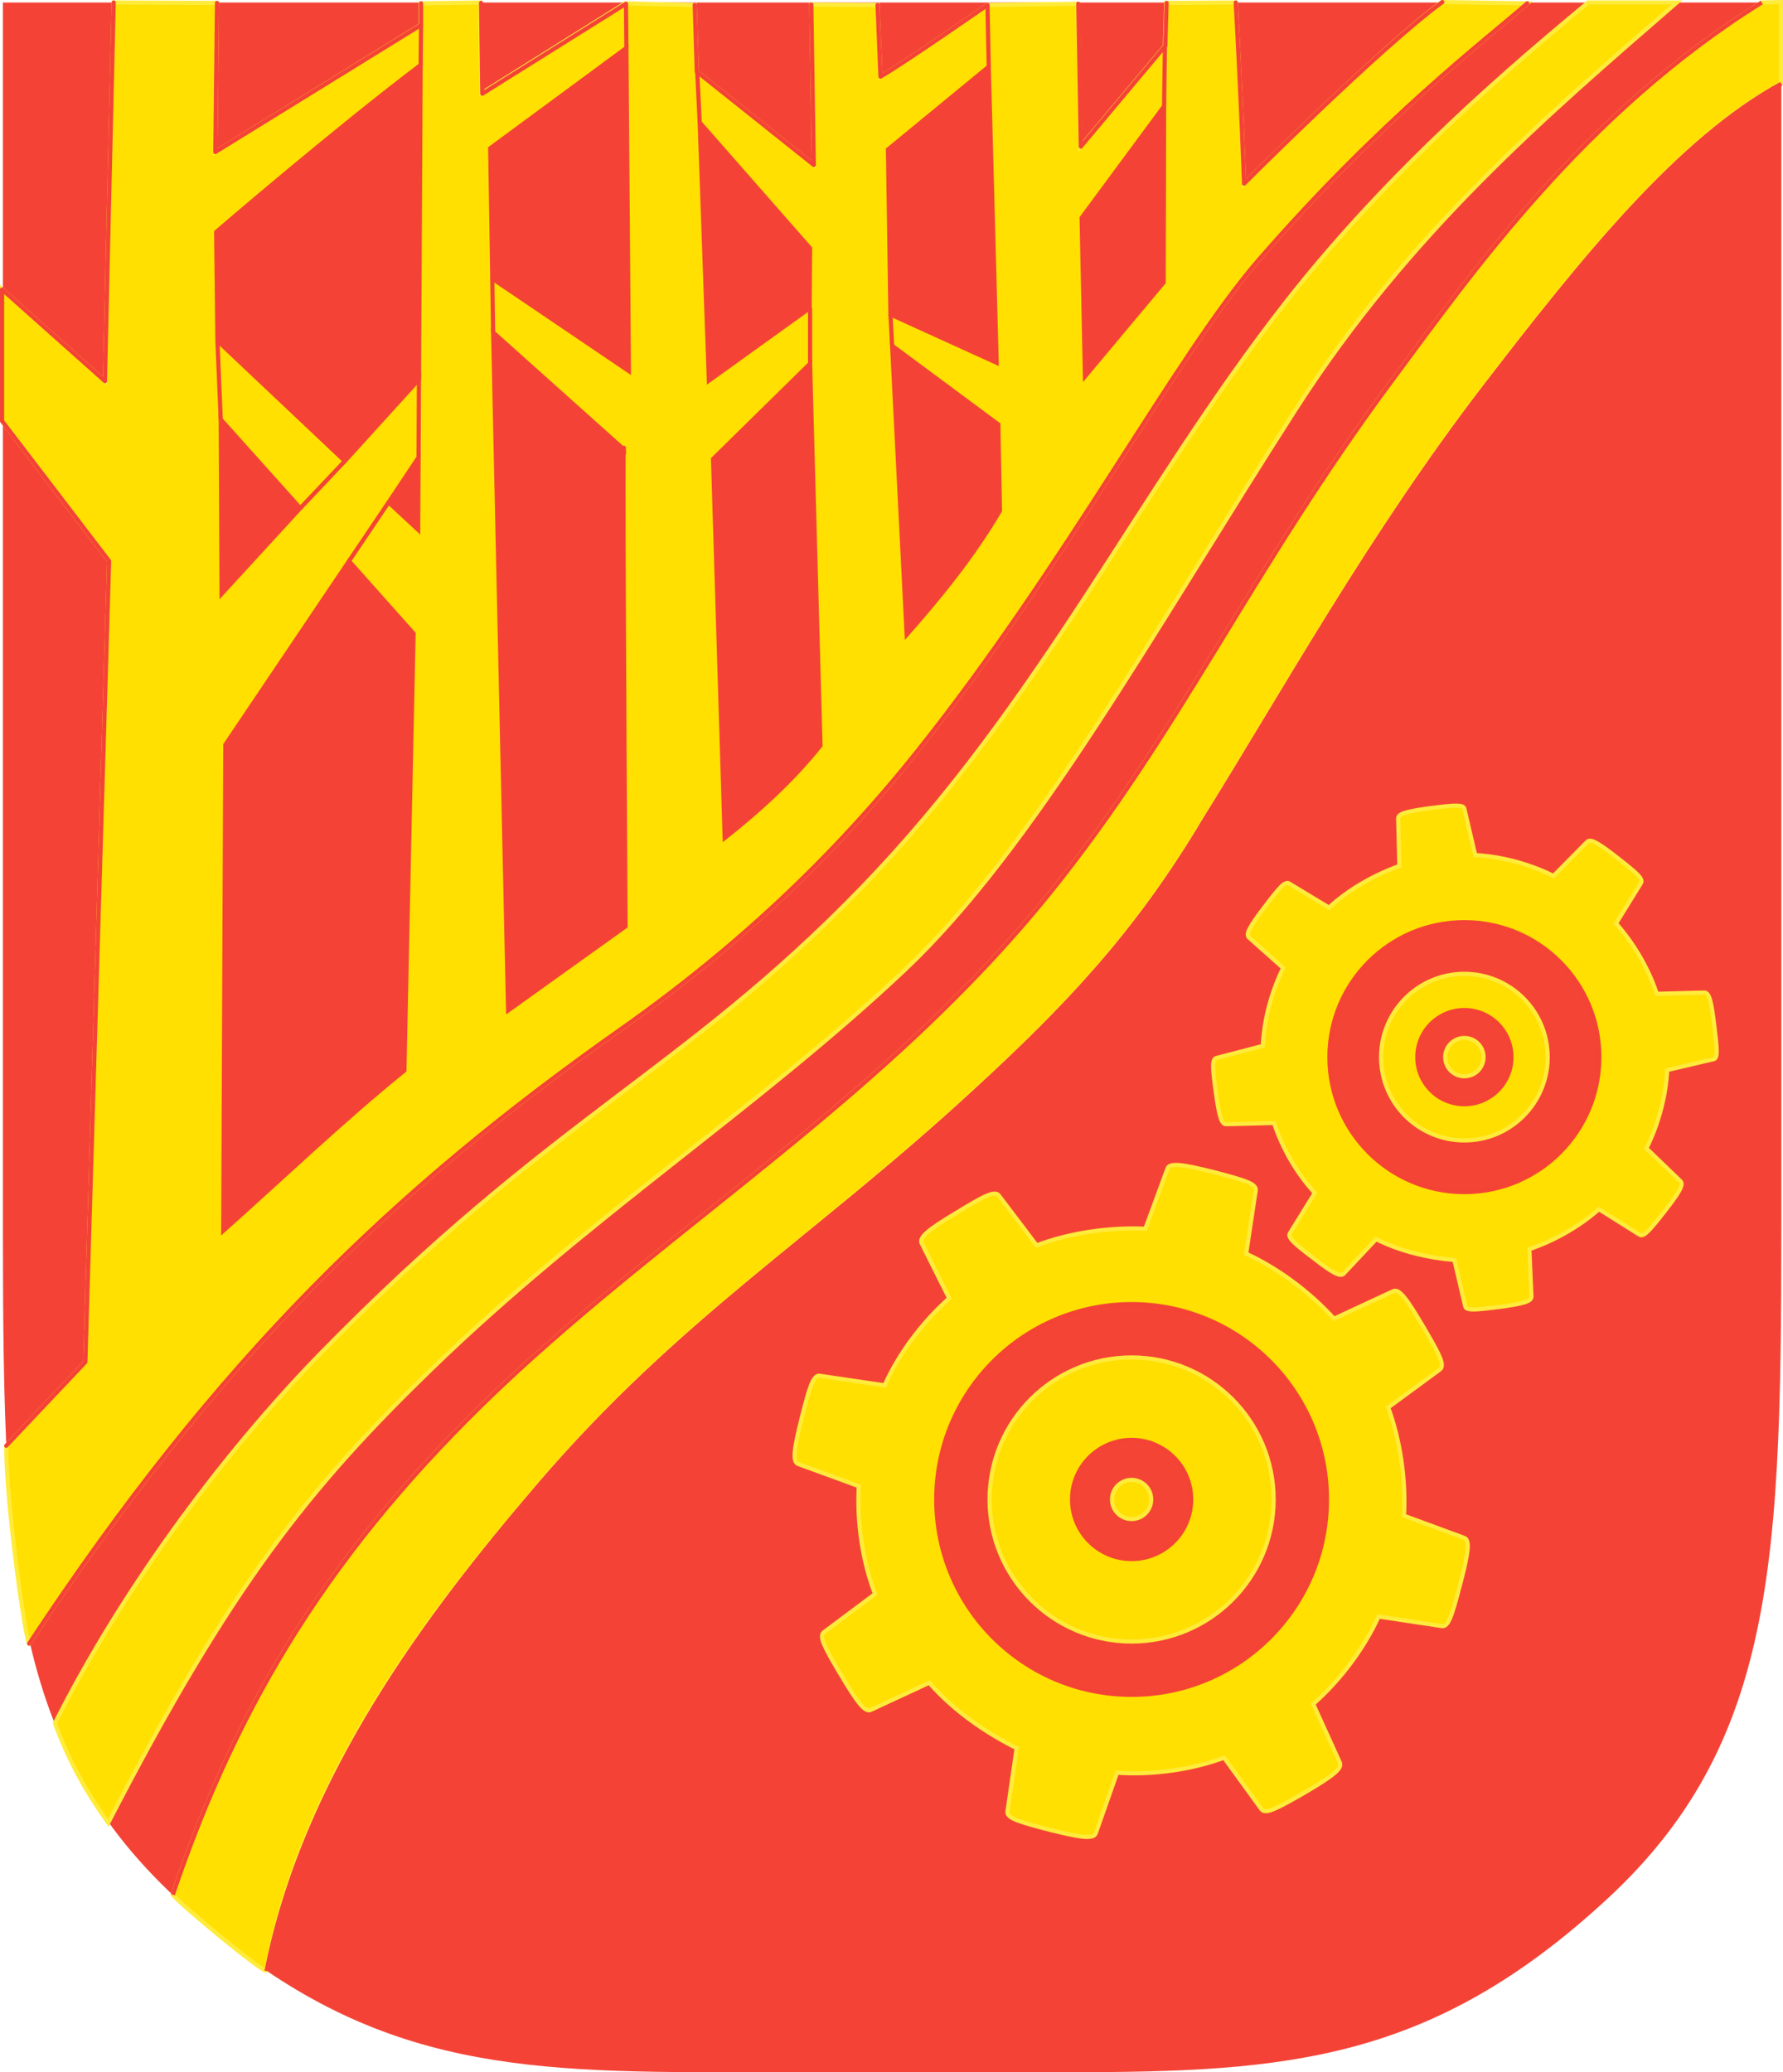 <?xml version="1.0" encoding="utf-8"?>
<!-- Generator: Adobe Illustrator 27.5.0, SVG Export Plug-In . SVG Version: 6.00 Build 0)  -->
<svg version="1.1"
	 id="svg2" xmlns:svg="http://www.w3.org/2000/svg" xmlns:cc="http://creativecommons.org/ns#" xmlns:rdf="http://www.w3.org/1999/02/22-rdf-syntax-ns#" xmlns:dc="http://purl.org/dc/elements/1.1/"
	 xmlns="http://www.w3.org/2000/svg" xmlns:xlink="http://www.w3.org/1999/xlink" x="0px" y="0px" viewBox="0 0 428.1 497.5"
	 style="enable-background:new 0 0 428.1 497.5;" xml:space="preserve">
<style type="text/css">
	.st0{fill-rule:evenodd;clip-rule:evenodd;fill:#F44336;}
	.st1{fill-rule:evenodd;clip-rule:evenodd;fill:#FFE000;stroke:#FFEB3B;stroke-miterlimit:10;}
	.st2{fill-rule:evenodd;clip-rule:evenodd;fill:#FFE000;stroke:#FFEB3B;}
	.st3{fill:none;}
	
		.st4{opacity:0.99;fill-rule:evenodd;clip-rule:evenodd;fill:#F44336;stroke:#F44336;stroke-linecap:round;stroke-linejoin:round;enable-background:new    ;}
	
		.st5{opacity:0.99;fill-rule:evenodd;clip-rule:evenodd;fill:#FFE000;stroke:#FFEB3B;stroke-linecap:round;stroke-linejoin:round;enable-background:new    ;}
	.st6{fill-rule:evenodd;clip-rule:evenodd;fill:#F44336;stroke:#F44336;}
	.st7{fill:none;stroke:#F44336;}
	.st8{fill:none;stroke:#F44336;stroke-linecap:round;stroke-linejoin:round;}
</style>
<path id="path4497" class="st0" d="M427.7,0.6v278.5c0,90.3,1,137.2-41.8,176.8c-42.1,38.9-76.6,41.6-129.1,41.6h-42.6h-42.6
	c-52.5,0-87-2.7-129.1-41.6C-0.3,416.3,0.7,369.4,0.7,279.1V0.6C143,0.6,285.4,0.6,427.7,0.6z"/>
<path id="path4422-4" class="st1" d="M149.3,246.9c27.5-19.4,50.6-41.1,70.8-66.4c36-45.1,62.1-95,82-118
	c29.5-34,54.9-53.2,64.6-61.7l-20.5-0.3c-14.7,10.8-47.5,43.6-47.5,43.6s-0.7-19.7-2-43.5L280,0.7L279.7,11l-20.3,24.2l-0.6-34.3
	l-21.7,0.3c0,0-20.1,14-25.7,17.2l-0.7-17.2l-15.9-0.1l0.6,38.5l-28.1-22.4l-0.5-16l-16.7-0.4l-34.5,21.6l-0.3-21.8L101,0.8V6
	L51.7,36.5l0.4-35.8L27.3,0.6l-2.1,90.9l-24.7-22v31.6l25.7,33.6L20.5,327l-19,20.1c0,14.6,4.7,47,5.5,47.5
	C52.5,325.7,94.9,285.2,149.3,246.9z"/>
<path id="path4424" class="st2" d="M26,437.6c29.5-57.2,48.6-80.8,77.7-109c37.8-36.6,77.9-62.2,113.4-95.6
	c31-29.2,59.5-80.9,93.8-134.4c27.4-42.8,60.6-71,91.7-98h-21.3c-16.9,14.1-46.8,39.1-72.3,71.6c-35.6,45.4-59,96.5-102.5,141.3
	c-42.5,43.8-74.2,54.9-129.3,111.2c-24.8,25.4-48.4,58-64,89C16.4,422.5,20.7,430.3,26,437.6L26,437.6z"/>
<path id="path4422" class="st3" d="M149.3,246.9c27.5-19.4,50.6-41.1,70.8-66.4c36-45.1,62.1-95,82-118c29.5-34,54.9-53.2,64.6-61.7
	l-20.5-0.3c-14.7,10.8-47.5,43.6-47.5,43.6s-0.7-19.7-2-43.5L280,0.7L279.7,11l-20.3,24.2l-0.6-34.3l-21.7,0.3
	c0,0-20.1,14-25.7,17.2l-0.7-17.2l-15.9-0.1l0.6,38.5l-28.1-22.4l-0.5-16l-16.7-0.4l-34.5,21.6l-0.3-21.8L101,0.8V6L51.7,36.5
	l0.4-35.8L27.3,0.6l-2.1,90.9l-24.7-22v31.6l25.7,33.6L20.5,327l-19,20.1c0,14.6,4.7,47,5.5,47.5C52.5,325.7,94.9,285.2,149.3,246.9
	z"/>
<path id="path4261" class="st2" d="M334.5,310c1.4-0.7,3.2,1.7,7.2,8.5s5.3,9.3,4,10.3l-12.4,9.1c2.8,7.6,4.3,17,3.8,26l14.4,5.3
	c1.5,0.5,1.1,3.5-0.9,11.1s-2.8,10.3-4.4,10.1l-15.2-2.3c-3.4,7.4-8.9,15-15.7,21l6.4,14.1c0.6,1.4-1.7,3.2-8.5,7.2
	c-6.8,3.9-9.3,5.2-10.3,4l-9-12.4c-7.6,2.8-16.9,4.2-25.7,3.6l-5.1,14.5c-0.5,1.5-3.5,1.1-11.1-0.8c-7.6-2-10.3-2.8-10.1-4.4
	l2.2-15.2c-7.4-3.7-15-8.9-21-15.7l-14,6.5c-1.4,0.7-3.2-1.7-7.2-8.4c-4-6.7-5.3-9.3-4.1-10.2l12.3-9.2c-2.9-7.6-4.4-16.9-3.9-25.9
	l-14.5-5.3c-1.5-0.5-1.1-3.5,0.8-11.1c1.9-7.6,2.8-10.3,4.3-10.1l15.6,2.3c3.3-7.4,8.8-14.9,15.5-20.9l-6.6-13.2
	c-0.7-1.4,1.6-3.3,8.3-7.3c6.7-4.1,9.2-5.4,10.2-4.2l9.1,12c7.6-2.9,17.1-4.4,26.1-4l5.3-14.4c0.5-1.5,3.5-1.1,11.1,0.8
	c7.6,2,10.3,2.8,10.1,4.4l-2.3,15.2c7.4,3.4,15,8.9,21.1,15.6L334.5,310z"/>
<circle id="circle4275" class="st4" cx="271.7" cy="360" r="46.9"/>
<circle id="circle4503" class="st5" cx="271.7" cy="360" r="34.1"/>
<path id="path4279" class="st2" d="M381.1,202.1c0.8-0.8,2.7,0.3,7.3,3.9c4.6,3.6,6.2,5,5.6,6l-6,9.7c4,4.5,7.7,10.5,9.8,16.9
	l11.4-0.3c1.2,0,1.7,2.1,2.4,7.9c0.7,5.8,0.9,7.9-0.2,8.1l-11.1,2.6c-0.3,6-2,12.8-5,18.8l8.2,7.9c0.8,0.8-0.3,2.7-3.9,7.3
	c-3.6,4.6-5,6.2-6,5.5l-9.7-6.1c-4.5,4-10.5,7.5-16.7,9.6l0.5,11.4c0,1.2-2.1,1.7-7.8,2.5c-5.8,0.7-7.9,0.9-8.1-0.2l-2.6-11.1
	c-6.1-0.5-12.8-2-18.8-5l-7.8,8.3c-0.8,0.8-2.7-0.2-7.3-3.8c-4.6-3.5-6.2-4.9-5.6-5.9l6-9.7c-4.1-4.4-7.7-10.4-9.8-16.8l-11.5,0.3
	c-1.2,0-1.7-2.1-2.5-7.8c-0.8-5.8-0.9-7.9,0.2-8.1l11.1-2.9c0.3-6,1.9-12.6,4.9-18.7l-8.2-7.3c-0.9-0.8,0.2-2.7,3.7-7.3
	s4.9-6.3,5.9-5.7l9.6,5.8c4.4-4.1,10.5-7.7,16.9-10l-0.3-11.4c0-1.2,2.1-1.7,7.8-2.5c5.8-0.7,7.9-0.9,8.1,0.2l2.6,11.1
	c6,0.3,12.8,2,18.8,5L381.1,202.1z"/>
<circle id="circle4513" class="st4" cx="351.6" cy="253.8" r="32.4"/>
<circle id="circle4511" class="st5" cx="351.6" cy="253.8" r="20"/>
<circle id="circle4281" class="st4" cx="351.6" cy="253.8" r="11.3"/>
<path id="path4285" class="st1" d="M423,0.6c-42.7,26.6-69.9,65.4-88.4,90.3c-34.2,46-51.4,85-82.5,123.5
	c-39.5,48.9-90.1,79-132.5,119.2c-39.9,38-62.5,75.1-78.1,121.3c2,2.5,21.5,18.6,22.4,18.2c8.9-46.6,38.5-85.1,65.2-116.4
	c34.2-40,66.2-59.1,104.8-94.7c22.1-20.3,38.9-37.9,55.1-65.1c19.9-32,40.2-68.7,67.2-103.9c24.2-31.5,46.9-59.6,71.4-73V0.5
	L423,0.6z"/>
<path id="path4291" class="st6" d="M53,100.7l0.2,41.9L72.1,122L53,100.7z"/>
<path id="path4293" class="st6" d="M93.3,120.6l7.1,6.6l0.1-17.4L93.3,120.6z"/>
<path id="path4295" class="st6" d="M101,15.6C80,31.5,51.9,55.7,51.9,55.7l0.3,26.1l30.6,28.9l17.8-19.6L101,15.6z"/>
<path id="path4297" class="st6" d="M117.7,35.6l0.5,31.3L151,89.1l-0.6-77.6L117.7,35.6z"/>
<path id="path4299" class="st6" d="M118.4,79.8l3.6,162.8l28.2-20.2c-0.8-128.1-0.4-114.5-0.4-114.5L118.4,79.8z"/>
<path id="path4301" class="st6" d="M194.5,87.3l-23.3,22.9l2.8,91c8.2-6.5,16.1-13.6,23-22.2L194.5,87.3z"/>
<path id="path4305" class="st6" d="M217.7,152.4L214.2,83l25.5,18.9l0.4,20.7C233.7,133.5,225.9,143.1,217.7,152.4z"/>
<path id="path4307" class="st6" d="M237.4,16l-24.2,19.9l0.6,39.6l25.5,11.6L237.4,16z"/>
<path id="path4309" class="st6" d="M279.5,25.5l-19.8,26.8l0.8,38.1l18.9-22.6L279.5,25.5z"/>
<path id="path4311" class="st6" d="M168,29.4l26.5,30.2L194.4,74l-24.2,17.4L168,29.4z"/>
<path id="path4313" class="st6" d="M83.8,134.7l-29.7,44.1l-0.5,116.7c14.6-13,28.9-26.7,43.5-38.5l2.2-104.9L83.8,134.7z"/>
<path id="path4392" class="st7" d="M101.1,6l-0.1,9.5"/>
<path id="path4394" class="st7" d="M100.6,89.1l-0.1,20.7"/>
<path id="path4396" class="st7" d="M93.3,120.6l-9.5,14.1"/>
<path id="path4398" class="st7" d="M82.8,110.7L72.1,122"/>
<path id="path4400" class="st7" d="M52.2,81.8l0.8,18.9"/>
<path id="path4402" class="st7" d="M194.5,73.9v13.4"/>
<path id="path4404" class="st7" d="M213.8,75.5l0.4,7.5"/>
<path id="path4408" class="st7" d="M237.1,1.2l0.3,14.8"/>
<path id="path4410" class="st7" d="M279.7,11l-0.2,14.5"/>
<path id="path4412" class="st7" d="M167.4,17.2l0.6,12.1"/>
<path id="path4414" class="st7" d="M150.3,0.9l0.1,10.7"/>
<path id="path4416" class="st7" d="M118.2,66.9l0.2,12.9"/>
<path id="path4428" class="st7" d="M64,473.2c9.1-46.2,38.6-85.3,65.2-116.4c34.2-40,66.2-59.1,104.8-94.7
	c22.1-20.3,38.9-37.9,55.1-65.1c19.9-32,40.2-68.7,67.2-103.9c24.2-31.5,46.9-59.6,71.4-73 M423,0.6c-42.7,26.6-69.9,65.4-88.4,90.3
	c-34.2,46-51.4,85-82.5,123.5c-39.5,48.9-90.1,79-132.5,119.2c-39.9,38-62.5,75.1-78.1,121.3"/>
<path id="path4501" class="st8" d="M27.3,0.6l-2.1,90.9l-24.7-22v31.6l25.7,33.6L20.5,327l-19,20.1 M7,394.6
	c45.4-68.8,87.9-109.4,142.3-147.7c27.5-19.4,50.6-41.1,70.8-66.4c36-45.1,62.1-95,82-118c29.5-34,54.9-53.2,64.6-61.7 M346.3,0.5
	c-14.8,10.8-47.6,43.6-47.6,43.6s-0.7-19.7-2-43.5 M280.1,0.7L279.8,11l-20.3,24.2l-0.6-34.3 M237.1,1.2c0,0-20.1,14-25.7,17.2
	l-0.7-17.2 M194.8,1.1l0.6,38.5l-28.1-22.4l-0.5-16 M150.3,0.9l-34.5,21.6l-0.3-21.8 M101.1,0.8V6L51.7,36.5l0.4-35.8"/>
<circle id="circle4505" class="st4" cx="271.7" cy="360" r="14.3"/>
<circle id="circle4507" class="st5" cx="271.7" cy="360" r="4.7"/>
<circle id="circle4509" class="st5" cx="351.6" cy="253.8" r="4.6"/>
</svg>
